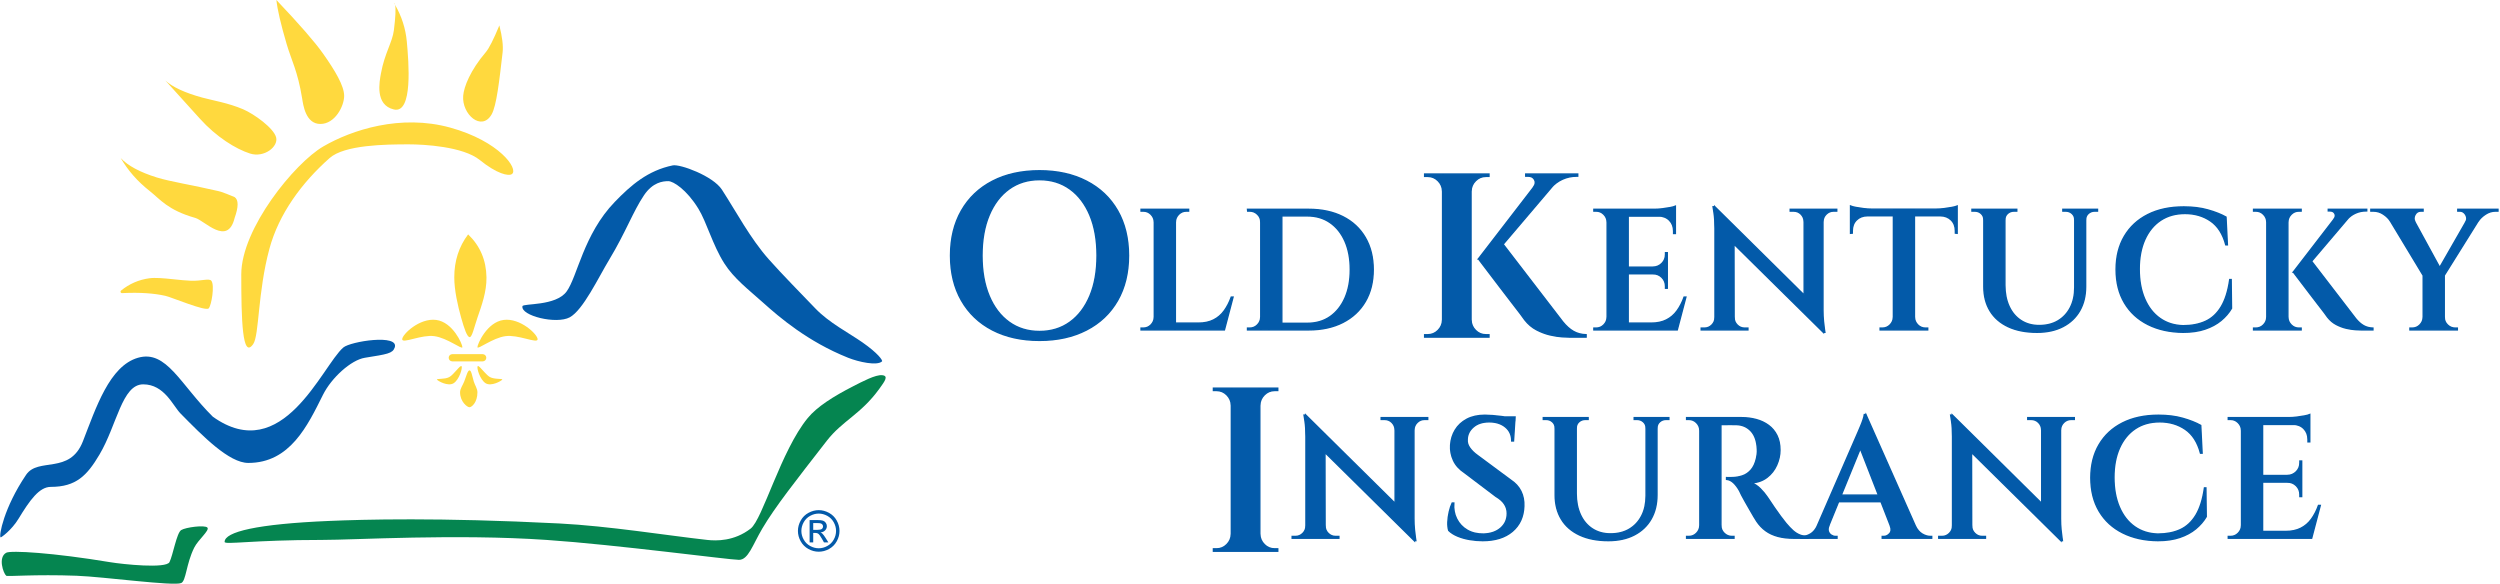 <?xml version="1.0" encoding="UTF-8"?>
<svg xmlns="http://www.w3.org/2000/svg" xmlns:xlink="http://www.w3.org/1999/xlink" width="1728px" height="404px" viewBox="0 0 1728 404" version="1.1">
    <title>old-kentucky-insurance-logo</title>
    <g id="old-kentucky-insurance-logo" stroke="none" stroke-width="1" fill="none" fill-rule="evenodd">
        <g id="LD" transform="translate(788.712, 144.7)" fill="#035AA9" fill-rule="nonzero" stroke="#035AA9">
            <path d="M23.681,0 L23.681,83.3 L9.163,83.3 L9.163,0 L23.681,0 Z M55.216,78.659 L57.239,83.3 L23.324,83.3 L23.324,78.659 L55.216,78.659 Z M63.546,60.69 L57.596,83.3 L35.343,83.3 L39.627,78.659 C43.673,78.659 47.164,77.925 50.099,76.457 C53.034,74.99 55.494,72.888 57.477,70.15 C59.46,67.413 61.087,64.26 62.356,60.69 L63.546,60.69 Z M9.52,74.613 L9.52,83.3 L0,83.3 L0,82.11 C0,82.11 0.258,82.11 0.773,82.11 C1.289,82.11 1.547,82.11 1.547,82.11 C3.61,82.11 5.375,81.376 6.843,79.909 C8.31,78.441 9.084,76.676 9.163,74.613 L9.52,74.613 Z M9.52,8.687 L9.163,8.687 C9.084,6.624 8.31,4.859 6.843,3.392 C5.375,1.924 3.61,1.19 1.547,1.19 C1.547,1.19 1.289,1.19 0.773,1.19 C0.258,1.19 0,1.19 0,1.19 L0,0 L9.52,0 L9.52,8.687 Z M23.324,8.687 L23.324,0 L32.844,0 L32.844,1.19 C32.765,1.19 32.487,1.19 32.011,1.19 C31.535,1.19 31.297,1.19 31.297,1.19 C29.234,1.19 27.469,1.924 26.002,3.392 C24.534,4.859 23.76,6.624 23.681,8.687 L23.324,8.687 Z" id="Shape"/>
            <path d="M115.826,0 C124.87,0 132.744,1.686 139.447,5.058 C146.151,8.429 151.328,13.249 154.977,19.516 C158.626,25.783 160.451,33.161 160.451,41.65 C160.451,50.139 158.626,57.497 154.977,63.724 C151.328,69.952 146.151,74.772 139.447,78.183 C132.744,81.594 124.87,83.3 115.826,83.3 L88.456,83.3 L88.337,78.778 C89.844,78.778 91.728,78.778 93.99,78.778 C96.251,78.778 98.591,78.778 101.01,78.778 C103.43,78.778 105.691,78.778 107.793,78.778 C109.896,78.778 111.602,78.778 112.91,78.778 C114.219,78.778 114.874,78.778 114.874,78.778 C120.983,78.778 126.239,77.251 130.642,74.197 C135.044,71.142 138.476,66.838 140.935,61.285 C143.394,55.732 144.624,49.187 144.624,41.65 C144.624,34.113 143.394,27.568 140.935,22.015 C138.476,16.462 135.025,12.158 130.582,9.104 C126.139,6.049 120.903,4.522 114.874,4.522 C114.874,4.522 114.18,4.522 112.791,4.522 C111.403,4.522 109.618,4.522 107.436,4.522 C105.255,4.522 102.895,4.522 100.356,4.522 C97.817,4.522 95.378,4.522 93.037,4.522 C90.697,4.522 88.734,4.522 87.147,4.522 L87.147,0 L115.826,0 Z M97.262,0 L97.262,83.3 L82.744,83.3 L82.744,0 L97.262,0 Z M83.101,74.613 L83.101,83.3 L73.581,83.3 L73.581,82.11 C73.581,82.11 73.839,82.11 74.355,82.11 C74.87,82.11 75.128,82.11 75.128,82.11 C77.191,82.11 78.956,81.376 80.424,79.909 C81.891,78.441 82.665,76.676 82.744,74.613 L83.101,74.613 Z M83.101,8.687 L82.744,8.687 C82.744,6.624 81.99,4.859 80.483,3.392 C78.976,1.924 77.191,1.19 75.128,1.19 C75.128,1.19 74.89,1.19 74.414,1.19 C73.938,1.19 73.7,1.19 73.7,1.19 L73.581,0 L83.101,0 L83.101,8.687 Z" id="Shape"/>
        </g>
        <path d="M301.492,221.136 C313.035,222.65 319.604,237.855 319.604,239.941 C319.604,242.027 309.244,233.536 300.165,232.345 C295.881,231.783 290.704,232.97 286.431,234.03 L285.827,234.18 C281.345,235.298 278,236.169 278,234.485 C278,231.155 289.949,219.622 301.492,221.136 Z M371.604,234.485 C371.604,236.169 368.259,235.298 363.778,234.18 L363.174,234.03 C358.901,232.97 353.724,231.783 349.439,232.345 C340.361,233.536 330,242.027 330,239.941 C330,237.855 336.569,222.65 348.112,221.136 C359.655,219.622 371.604,231.155 371.604,234.485 Z M311.111,88.175 C345.256,97.582 358.56,116.839 353.859,120.299 C351.546,122.002 343.311,120.065 331.704,110.653 C320.098,101.241 293.117,99.771 282.435,99.771 C266.35,99.771 238.121,100.134 227.828,109.247 C208.496,126.363 192.717,147.902 186.219,171.96 C178.073,202.117 179.2,231.835 175.017,237.829 C167.495,248.605 166.769,221.184 166.769,189.611 C166.769,158.039 203.605,112.77 223.419,101.241 C243.232,89.713 276.967,78.768 311.111,88.175 Z M323.575,162 C331.843,169.937 336.068,179.836 336.25,191.696 C336.404,201.743 332.879,211.208 329.988,219.648 C327.76,226.152 326.327,233.028 324.667,233.028 C322.862,233.028 320.884,227.174 318.768,219.648 C316.408,211.258 314,200.687 314,191.696 C314,180.324 317.192,170.425 323.575,162 Z M119.095,192.944 L120.485,193.088 C124.43,193.498 128.41,193.913 131.996,194.051 C139.155,194.327 144.54,192.204 146.068,194.051 C148.532,197.028 146.146,211.23 144.241,213.147 C143.134,214.262 136.966,212.415 130.433,210.133 L129.663,209.863 L128.505,209.452 C124.133,207.89 119.802,206.246 116.905,205.267 L116.368,205.088 C115.504,204.804 114.795,204.592 114.286,204.478 C106.375,202.696 96.725,202.058 85.336,202.562 L84.356,202.609 C83.804,202.635 83.335,202.209 83.309,201.657 C83.294,201.339 83.431,201.032 83.679,200.832 C89.417,196.165 95.925,193.336 103.203,192.344 C107.273,191.789 113.083,192.323 119.095,192.944 Z M83.434,109.247 C88.365,114.543 96.669,119.011 108.347,122.652 C117.598,125.537 133.401,127.993 150.517,131.992 C151.31,132.177 152.165,132.413 153.084,132.699 C154.782,133.227 157.813,134.407 162.176,136.239 C164.92,138.14 164.92,142.942 162.176,150.644 C157.335,170.477 141.382,152.437 135.034,150.644 C115.851,145.225 110.537,137.573 103.427,131.992 C95.154,125.498 88.489,117.916 83.434,109.247 Z M114.286,55.634 C119.293,60.214 127.787,64.149 139.768,67.438 C146.567,69.306 157.937,71.18 168.004,75.507 C175.674,78.803 189.09,88.447 190.84,94.887 C192.59,101.326 182.59,109.247 172.797,106.121 C163.004,102.995 149.494,94.646 138.126,81.988 C130.547,73.55 122.601,64.765 114.286,55.634 Z M191.041,0 C206.896,16.696 217.631,29.02 223.245,36.973 C231.666,48.901 237.881,59.323 237.881,66.292 C237.881,73.261 231.645,85.685 221.419,85.685 C211.193,85.685 209.537,72.344 208.834,67.996 C205.791,49.185 201.451,41.74 198.138,30.479 C194.104,16.769 191.738,6.609 191.041,0 Z M345.16,17.559 C347.168,25.558 347.92,31.743 347.415,36.112 C345.16,55.634 343.212,73.235 339.761,79.161 C332.815,91.09 319.126,78.962 320.152,66.201 C320.655,59.957 325.097,48.601 335.742,36.112 C338.027,33.432 341.166,27.248 345.16,17.559 Z M273.06,3.333 L273.087,3.38 C277.663,11.348 280.362,19.786 281.185,28.694 C282.49,42.842 285.531,78.769 272.26,75.665 C258.988,72.562 262.276,56.445 263.328,50.662 C265.865,36.721 271.201,29.301 272.26,20.855 C273.4,11.76 273.673,5.942 273.077,3.402 L273.06,3.333 Z M272.26,1.979 C272.595,2.121 272.856,2.547 273.041,3.256 L273.06,3.333 L272.678,2.678 C272.54,2.444 272.401,2.211 272.26,1.979 Z M312.631,244.789 L333.631,244.789 C335.012,244.789 336.131,245.908 336.131,247.289 C336.131,248.67 335.012,249.789 333.631,249.789 L312.631,249.789 C311.25,249.789 310.131,248.67 310.131,247.289 C310.131,245.908 311.25,244.789 312.631,244.789 Z M324.506,256 C325.77,256 326.284,259.556 327.48,263.69 C328.187,266.131 330,268.559 330,271.157 C330,278.157 326.049,281.489 324.506,281.489 C322.963,281.489 318,277.704 318,271.157 C318,268.568 319.891,266.265 320.865,263.69 C322.355,259.755 323.29,256 324.506,256 Z M319.031,253.137 C319.869,254.329 317.4,262.481 313.531,264.893 C309.661,267.306 302.682,263.323 302.047,262.419 C301.412,261.515 307.354,262.376 310.539,260.636 C313.724,258.895 318.194,251.945 319.031,253.137 Z M330.163,253.137 C330.657,252.434 332.411,254.559 334.421,256.78 L334.789,257.184 C336.086,258.598 337.461,259.983 338.655,260.636 C341.84,262.376 347.783,261.515 347.148,262.419 C346.512,263.323 339.533,267.306 335.664,264.893 C331.795,262.481 329.326,254.329 330.163,253.137 Z" id="Combined-Shape" fill="#FFD93E"/>
        <path d="M0.419,371.451 C-0.927,370.581 2.6,350.998 18.043,328.182 C26.399,315.835 48.245,328.242 57.308,305.023 C66.37,281.805 75.637,253 95.359,247.289 C115.082,241.578 124.508,265.658 147.121,288.041 C195.396,322.497 222.631,252.885 237.27,240.215 C242.221,235.93 276.281,230.635 272.809,240.269 C271.354,244.304 267.779,244.789 252.195,247.289 C242.667,248.818 229.156,261.031 223.221,272.932 C212.565,294.298 200.436,319.979 171.638,319.979 C158.358,319.979 140.295,301.576 124.78,285.811 C119.504,280.449 113.644,265.658 98.974,265.658 C84.304,265.658 80.903,293.675 68.776,314.169 C60.169,328.716 52.586,336.536 35.089,336.536 C27.1,336.536 20.548,345.826 12.802,358.562 C7.948,366.542 0.721,371.646 0.419,371.451 Z M361.117,211.649 C361.538,209.554 384.109,211.747 391.621,201.5 C399.133,191.253 403.263,162 424.913,139.581 C436.213,127.88 447.832,117.85 465.014,114.313 C470.054,113.276 492.86,121.615 498.995,131.098 C509.159,146.808 518.613,164.827 531.354,179.201 C540.616,189.649 554.472,203.699 563.571,213.196 C573.042,223.082 586.59,230.023 596.007,236.575 C607.016,244.235 610.293,249.193 609.663,249.789 C606.271,253 593.512,250.204 586.227,247.289 C558.244,236.096 538.633,219.214 527.702,209.414 C517.32,200.105 507.252,192.491 500.607,182.007 C492.498,169.213 488.487,153.642 482.703,144.229 C474.583,131.013 465.361,125.215 461.931,125.215 C458.105,125.215 451.199,125.972 445.132,134.956 C437.612,146.092 432.4,160.751 421.252,179.201 C413.516,192.004 403.038,214.343 393.785,219.336 C384.532,224.329 359.792,218.245 361.117,211.649 Z" id="Combined-Shape" fill="#035AA9"/>
        <path d="M4.302,397.959 C2.297,396.265 -1.526,385.251 4.302,382.056 C7.491,380.307 36.884,382.056 75.88,388.547 C85.154,390.091 114.794,393.143 117.144,388.547 C119.493,383.951 122.098,368.343 125.23,366.39 C128.363,364.437 141.671,362.721 143.356,364.674 C145.042,366.627 136.975,373.031 134.223,378.567 C128.637,389.801 128.654,401.564 125.23,403 C119.877,405.245 71.892,398.668 52.944,397.959 C23.92,396.872 5.11,398.642 4.302,397.959 Z M155.252,374.561 C155.252,367.603 177.608,362.178 227.378,360.078 C251.002,359.082 302.674,357.548 386.582,361.816 C420.524,363.543 461.447,370.158 488.818,373.198 C495.063,373.892 507.419,374.206 518.83,365.376 C527.167,358.925 539.803,311.43 558.332,288.916 C564.722,281.151 576.012,273.988 589.765,266.957 C596.057,263.74 605.181,258.877 609.737,259.329 C614.293,259.781 611.753,263.274 607.79,268.745 C594.899,286.539 582.372,290.643 571.459,304.698 C549.784,332.614 535.709,350.402 526.881,365.376 C520.065,376.936 517.216,386.969 510.748,386.969 C504.28,386.969 425.966,376.487 377.78,373.198 C314.956,368.91 245.963,373.198 222.393,373.198 C174.658,373.198 155.252,376.7 155.252,374.561 Z" id="Combined-Shape" fill="#058550"/>
        <g id="O" transform="translate(657.016, 118.046)" fill="#035AA9" fill-rule="nonzero" stroke="#035AA9">
            <path d="M61.502,1.13686838e-13 C73.845,1.13686838e-13 84.659,2.388 93.944,7.165 C103.228,11.941 110.392,18.73 115.437,27.531 C120.482,36.332 123.004,46.69 123.004,58.604 C123.004,70.518 120.482,80.876 115.437,89.677 C110.392,98.478 103.228,105.267 93.944,110.043 C84.659,114.82 73.845,117.208 61.502,117.208 C49.051,117.208 38.211,114.82 28.98,110.043 C19.749,105.267 12.612,98.478 7.567,89.677 C2.522,80.876 0,70.518 0,58.604 C0,46.69 2.522,36.332 7.567,27.531 C12.612,18.73 19.749,11.941 28.98,7.165 C38.211,2.388 49.051,1.13686838e-13 61.502,1.13686838e-13 Z M61.502,111.09 C69.552,111.09 76.555,108.943 82.513,104.65 C88.469,100.357 93.085,94.292 96.359,86.457 C99.632,78.622 101.269,69.337 101.269,58.604 C101.269,47.871 99.632,38.586 96.359,30.751 C93.085,22.916 88.469,16.851 82.513,12.558 C76.555,8.265 69.552,6.118 61.502,6.118 C53.452,6.118 46.449,8.265 40.492,12.558 C34.535,16.851 29.919,22.916 26.645,30.751 C23.372,38.586 21.735,47.871 21.735,58.604 C21.735,69.337 23.372,78.622 26.645,86.457 C29.919,94.292 34.535,100.357 40.492,104.65 C46.449,108.943 53.452,111.09 61.502,111.09 Z" id="Shape"/>
        </g>
        <g id="ENTUCKY" transform="translate(1101.712, 142.439)" fill="#035AA9" fill-rule="nonzero" stroke="#035AA9">
            <path d="M23.681,2.261 L23.681,85.561 L9.163,85.561 L9.163,2.261 L23.681,2.261 Z M55.216,80.92 L57.239,85.561 L23.324,85.561 L23.324,80.92 L55.216,80.92 Z M50.694,42.245 L50.694,46.767 L23.324,46.767 L23.324,42.245 L50.694,42.245 Z M56.287,2.261 L56.287,6.902 L23.324,6.902 L23.324,2.261 L56.287,2.261 Z M63.546,62.951 L57.596,85.561 L35.343,85.561 L39.627,80.92 C43.673,80.92 47.164,80.186 50.099,78.719 C53.034,77.251 55.494,75.148 57.477,72.412 C59.46,69.674 61.087,66.521 62.356,62.951 L63.546,62.951 Z M50.694,46.529 L50.694,56.763 L49.504,56.763 L49.504,55.454 C49.504,52.995 48.671,50.932 47.005,49.266 C45.339,47.6 43.276,46.767 40.817,46.767 L40.817,46.529 L50.694,46.529 Z M50.694,32.249 L50.694,42.483 L40.817,42.483 L40.817,42.245 C43.276,42.166 45.339,41.293 47.005,39.627 C48.671,37.961 49.504,35.898 49.504,33.439 L49.504,32.249 L50.694,32.249 Z M56.287,6.545 L56.287,18.921 L55.097,18.921 L55.097,17.255 C55.097,14.24 54.145,11.761 52.241,9.818 C50.337,7.874 47.798,6.862 44.625,6.783 L44.625,6.545 L56.287,6.545 Z M56.287,0.119 L56.287,3.57 L41.769,2.261 C43.514,2.261 45.359,2.142 47.303,1.904 C49.246,1.666 51.051,1.388 52.717,1.071 C54.383,0.754 55.573,0.436 56.287,0.119 Z M9.52,76.874 L9.52,85.561 L0,85.561 L0,84.371 C0,84.371 0.258,84.371 0.773,84.371 C1.289,84.371 1.547,84.371 1.547,84.371 C3.61,84.371 5.375,83.637 6.843,82.169 C8.31,80.702 9.084,78.937 9.163,76.874 L9.52,76.874 Z M9.52,10.948 L9.163,10.948 C9.084,8.885 8.31,7.12 6.843,5.652 C5.375,4.185 3.61,3.451 1.547,3.451 C1.547,3.451 1.289,3.451 0.773,3.451 C0.258,3.451 0,3.451 0,3.451 L0,2.261 L9.52,2.261 L9.52,10.948 Z" id="Shape"/>
            <path d="M83.577,0.476 L157.238,73.304 L158.547,87.227 L84.886,14.518 L83.577,0.476 Z M84.053,77.112 L84.053,85.561 L74.176,85.561 L74.176,84.371 C74.176,84.371 74.533,84.371 75.247,84.371 C75.961,84.371 76.358,84.371 76.437,84.371 C78.42,84.371 80.126,83.657 81.554,82.229 C82.982,80.801 83.696,79.095 83.696,77.112 L84.053,77.112 Z M96.905,77.112 C96.905,79.095 97.619,80.801 99.047,82.229 C100.475,83.657 102.181,84.371 104.164,84.371 C104.243,84.371 104.64,84.371 105.354,84.371 C106.068,84.371 106.425,84.371 106.425,84.371 L106.425,85.561 L96.548,85.561 L96.548,77.112 L96.905,77.112 Z M83.577,0.476 L96.786,14.875 L96.905,85.561 L83.696,85.561 L83.696,15.351 C83.696,11.067 83.478,7.517 83.041,4.7 C82.605,1.884 82.387,0.476 82.387,0.476 L83.577,0.476 Z M158.309,2.261 L158.309,71.995 C158.309,74.851 158.428,77.429 158.666,79.73 C158.904,82.031 159.122,83.855 159.321,85.204 C159.519,86.553 159.618,87.227 159.618,87.227 L158.547,87.227 L145.338,72.352 L145.338,2.261 L158.309,2.261 Z M167.829,2.261 L167.829,3.451 C167.829,3.451 167.472,3.451 166.758,3.451 C166.044,3.451 165.687,3.451 165.687,3.451 C163.704,3.451 161.998,4.145 160.57,5.534 C159.142,6.922 158.388,8.647 158.309,10.71 L157.952,10.71 L157.952,2.261 L167.829,2.261 Z M135.699,2.261 L145.576,2.261 L145.576,10.71 L145.338,10.71 C145.259,8.647 144.525,6.922 143.137,5.534 C141.748,4.145 140.023,3.451 137.96,3.451 C137.96,3.451 137.603,3.451 136.889,3.451 C136.175,3.451 135.778,3.451 135.699,3.451 L135.699,2.261 Z" id="Shape"/>
            <path d="M221.537,2.618 L221.537,85.561 L207.019,85.561 L207.019,2.618 L221.537,2.618 Z M251.049,2.142 L251.049,6.664 L177.388,6.664 L177.388,2.142 L251.049,2.142 Z M251.049,6.307 L251.049,18.802 L249.859,18.683 L249.859,17.136 C249.859,14.042 248.907,11.543 247.003,9.639 C245.099,7.735 242.6,6.743 239.506,6.664 L239.506,6.307 L251.049,6.307 Z M251.049,0 L251.049,3.451 L236.531,2.142 C238.276,2.142 240.121,2.023 242.065,1.785 C244.008,1.547 245.813,1.269 247.479,0.952 C249.145,0.635 250.335,0.317 251.049,0 Z M207.376,76.874 L207.376,85.561 L197.856,85.561 L197.856,84.371 C197.856,84.371 198.114,84.371 198.63,84.371 C199.145,84.371 199.403,84.371 199.403,84.371 C201.466,84.371 203.231,83.637 204.698,82.169 C206.166,80.702 206.94,78.937 207.019,76.874 L207.376,76.874 Z M221.18,76.874 L221.537,76.874 C221.616,78.937 222.39,80.702 223.857,82.169 C225.325,83.637 227.09,84.371 229.153,84.371 C229.153,84.371 229.411,84.371 229.927,84.371 C230.442,84.371 230.7,84.371 230.7,84.371 L230.7,85.561 L221.18,85.561 L221.18,76.874 Z M188.931,6.307 L188.931,6.664 C185.837,6.743 183.338,7.735 181.434,9.639 C179.53,11.543 178.578,14.042 178.578,17.136 L178.578,18.683 L177.388,18.802 L177.388,6.307 L188.931,6.307 Z M177.388,0 C178.181,0.317 179.391,0.635 181.018,0.952 C182.644,1.269 184.449,1.547 186.432,1.785 C188.415,2.023 190.24,2.142 191.906,2.142 L177.388,3.451 L177.388,0 Z" id="Shape"/>
            <path d="M284.051,2.261 L284.051,54.621 C284.051,60.254 285.023,65.172 286.966,69.377 C288.91,73.582 291.667,76.834 295.237,79.135 C298.807,81.436 302.972,82.586 307.732,82.586 C312.809,82.586 317.173,81.495 320.822,79.314 C324.471,77.132 327.308,74.078 329.33,70.15 C331.353,66.224 332.365,61.563 332.365,56.168 L332.365,2.261 L339.862,2.261 L339.862,55.692 C339.862,62.039 338.513,67.572 335.816,72.293 C333.119,77.013 329.251,80.682 324.214,83.3 C319.176,85.918 313.206,87.227 306.304,87.227 C298.529,87.227 291.885,85.938 286.372,83.359 C280.858,80.781 276.673,77.132 273.817,72.412 C270.961,67.691 269.533,62.158 269.533,55.811 L269.533,2.261 L284.051,2.261 Z M269.89,2.261 L269.89,9.401 L269.533,9.401 C269.533,7.656 268.918,6.228 267.688,5.117 C266.459,4.006 264.971,3.451 263.226,3.451 C263.226,3.451 262.909,3.451 262.274,3.451 C261.639,3.451 261.322,3.451 261.322,3.451 L261.322,2.261 L269.89,2.261 Z M292.262,2.261 L292.262,3.451 C292.262,3.451 291.945,3.451 291.31,3.451 C290.675,3.451 290.358,3.451 290.358,3.451 C288.613,3.451 287.125,4.006 285.896,5.117 C284.666,6.228 284.051,7.656 284.051,9.401 L283.813,9.401 L283.813,2.261 L292.262,2.261 Z M332.722,2.261 L332.722,9.401 L332.365,9.401 C332.365,7.656 331.75,6.228 330.521,5.117 C329.291,4.006 327.803,3.451 326.058,3.451 C326.058,3.451 325.741,3.451 325.106,3.451 C324.471,3.451 324.154,3.451 324.154,3.451 L324.154,2.261 L332.722,2.261 Z M348.073,2.261 L348.073,3.451 C348.073,3.451 347.756,3.451 347.121,3.451 C346.486,3.451 346.169,3.451 346.169,3.451 C344.424,3.451 342.936,4.006 341.707,5.117 C340.477,6.228 339.862,7.656 339.862,9.401 L339.624,9.401 L339.624,2.261 L348.073,2.261 Z" id="Shape"/>
            <path d="M440.456,50.813 L440.694,70.686 C438.869,73.78 436.45,76.576 433.435,79.076 C430.42,81.575 426.751,83.558 422.428,85.025 C418.104,86.493 413.046,87.227 407.255,87.227 C398.052,87.148 389.96,85.363 382.979,81.872 C375.998,78.381 370.583,73.403 366.736,66.938 C362.888,60.472 360.964,52.757 360.964,43.792 C360.964,34.986 362.868,27.35 366.676,20.884 C370.484,14.419 375.879,9.421 382.86,5.891 C389.841,2.36 398.132,0.595 407.731,0.595 C413.919,0.595 419.472,1.289 424.391,2.678 C429.31,4.066 433.475,5.712 436.886,7.616 L437.838,26.775 L436.767,26.775 C434.784,19.238 431.273,13.745 426.236,10.293 C421.198,6.843 415.307,5.117 408.564,5.117 C402.059,5.117 396.446,6.684 391.726,9.818 C387.005,12.951 383.356,17.394 380.777,23.145 C378.199,28.897 376.91,35.7 376.91,43.554 C376.91,51.408 378.159,58.251 380.659,64.082 C383.158,69.912 386.688,74.434 391.25,77.647 C395.811,80.861 401.146,82.546 407.255,82.705 C413.205,82.705 418.382,81.694 422.784,79.671 C427.188,77.647 430.797,74.296 433.613,69.615 C436.43,64.934 438.393,58.667 439.504,50.813 L440.456,50.813 Z" id="Path"/>
            <path d="M494.521,36.176 L526.532,77.826 C528.277,79.968 530.082,81.575 531.947,82.645 C533.811,83.716 535.973,84.292 538.432,84.371 L538.432,85.561 L530.221,85.561 C529.348,85.561 528,85.501 526.175,85.382 C524.35,85.263 522.308,84.946 520.047,84.43 C517.785,83.915 515.505,83.062 513.204,81.872 C510.903,80.682 508.88,78.976 507.135,76.755 C506.897,76.358 506.163,75.347 504.933,73.721 C503.704,72.094 502.177,70.111 500.352,67.77 C498.527,65.43 496.643,62.971 494.7,60.392 C492.756,57.814 490.931,55.414 489.226,53.193 C487.52,50.972 486.132,49.147 485.06,47.719 C483.99,46.291 483.454,45.577 483.454,45.577 L494.521,36.176 Z M525.818,3.094 L490.118,45.101 L483.454,45.577 L516.179,3.094 L525.818,3.094 Z M534.148,2.261 L534.148,3.332 L533.672,3.332 C531.054,3.332 528.615,3.848 526.354,4.879 C524.092,5.91 522.169,7.338 520.582,9.163 L511.657,8.925 C512.609,7.576 512.768,6.307 512.133,5.117 C511.498,3.927 510.388,3.332 508.801,3.332 L507.611,3.332 L507.611,2.261 L533.672,2.261 L534.148,2.261 Z M479.646,2.261 L479.646,85.561 L465.128,85.561 L465.128,2.261 L479.646,2.261 Z M465.485,76.874 L465.485,85.561 L455.965,85.561 L455.965,84.371 C456.044,84.371 456.302,84.371 456.738,84.371 C457.175,84.371 457.433,84.371 457.512,84.371 C459.575,84.371 461.34,83.637 462.808,82.169 C464.275,80.702 465.049,78.937 465.128,76.874 L465.485,76.874 Z M465.485,10.948 L465.128,10.948 C465.049,8.885 464.275,7.12 462.808,5.652 C461.34,4.185 459.575,3.451 457.512,3.451 C457.433,3.451 457.175,3.451 456.738,3.451 C456.302,3.451 456.044,3.451 455.965,3.451 L455.965,2.261 L465.485,2.261 L465.485,10.948 Z M479.289,76.874 L479.646,76.874 C479.725,78.937 480.499,80.702 481.966,82.169 C483.434,83.637 485.199,84.371 487.262,84.371 C487.262,84.371 487.5,84.371 487.976,84.371 C488.452,84.371 488.73,84.371 488.809,84.371 L488.809,85.561 L479.289,85.561 L479.289,76.874 Z M479.289,10.948 L479.289,2.261 L488.809,2.261 L488.809,3.451 C488.73,3.451 488.452,3.451 487.976,3.451 C487.5,3.451 487.262,3.451 487.262,3.451 C485.199,3.451 483.434,4.185 481.966,5.652 C480.499,7.12 479.725,8.885 479.646,10.948 L479.289,10.948 Z" id="Shape"/>
            <path d="M562.747,2.38 L586.785,46.41 L573.814,48.909 L545.73,2.38 L562.747,2.38 Z M587.737,47.243 L587.737,85.561 L573.219,85.561 L573.219,47.243 L587.737,47.243 Z M607.61,2.38 L616.178,2.38 L586.666,49.623 L581.192,48.433 L607.61,2.38 Z M602.731,10.829 C603.366,9.718 603.524,8.588 603.207,7.438 C602.89,6.287 602.314,5.335 601.481,4.582 C600.649,3.828 599.677,3.451 598.566,3.451 C598.566,3.451 598.328,3.451 597.852,3.451 C597.376,3.451 597.138,3.451 597.138,3.451 L597.138,2.261 L624.865,2.261 L624.865,3.451 L623.199,3.451 C620.74,3.451 618.419,4.165 616.237,5.593 C614.056,7.021 612.37,8.647 611.18,10.472 L602.731,10.829 Z M567.388,10.829 L550.609,10.472 C549.498,8.647 547.872,7.021 545.73,5.593 C543.588,4.165 541.248,3.451 538.709,3.451 L537.043,3.451 L537.043,2.261 L573.1,2.261 L573.1,3.451 C573.1,3.451 572.842,3.451 572.327,3.451 C571.811,3.451 571.553,3.451 571.553,3.451 C569.808,3.451 568.479,4.264 567.567,5.891 C566.654,7.517 566.595,9.163 567.388,10.829 Z M573.576,76.874 L573.576,85.561 L564.056,85.561 L564.056,84.371 C564.056,84.371 564.294,84.371 564.77,84.371 C565.246,84.371 565.524,84.371 565.603,84.371 C567.666,84.371 569.431,83.637 570.899,82.169 C572.366,80.702 573.14,78.937 573.219,76.874 L573.576,76.874 Z M587.38,76.874 L587.737,76.874 C587.737,78.937 588.491,80.702 589.998,82.169 C591.505,83.637 593.29,84.371 595.353,84.371 C595.353,84.371 595.591,84.371 596.067,84.371 C596.543,84.371 596.781,84.371 596.781,84.371 L596.781,85.561 L587.38,85.561 L587.38,76.874 Z" id="Shape"/>
        </g>
        <g id="K" transform="translate(984.728, 120.3)" fill="#035AA9" fill-rule="nonzero" stroke="#035AA9">
            <path d="M52.164,45.885 L95.473,102.235 C97.834,105.133 100.276,107.306 102.799,108.755 C105.321,110.204 108.246,110.983 111.573,111.09 L111.573,112.7 L100.464,112.7 C99.283,112.7 97.459,112.62 94.99,112.459 C92.521,112.297 89.757,111.868 86.698,111.171 C83.639,110.473 80.554,109.319 77.441,107.709 C74.328,106.099 71.591,103.791 69.23,100.786 C68.908,100.249 67.915,98.881 66.251,96.68 C64.588,94.48 62.522,91.797 60.053,88.63 C57.584,85.464 55.035,82.137 52.406,78.648 C49.776,75.16 47.307,71.913 44.999,68.908 C42.692,65.903 40.813,63.434 39.364,61.502 C37.916,59.57 37.191,58.604 37.191,58.604 L52.164,45.885 Z M94.507,1.127 L46.207,57.96 L37.191,58.604 L81.466,1.127 L94.507,1.127 Z M105.777,0 L105.777,1.449 L105.133,1.449 C101.591,1.449 98.29,2.147 95.231,3.542 C92.172,4.937 89.57,6.869 87.423,9.338 L75.348,9.016 C76.636,7.191 76.851,5.474 75.992,3.864 C75.133,2.254 73.631,1.449 71.484,1.449 L69.874,1.449 L69.874,0 L105.133,0 L105.777,0 Z M32.039,0 L32.039,112.7 L12.397,112.7 L12.397,0 L32.039,0 Z M12.88,100.947 L12.88,112.7 L0,112.7 L0,111.09 C0.107,111.09 0.456,111.09 1.046,111.09 C1.637,111.09 1.986,111.09 2.093,111.09 C4.884,111.09 7.272,110.097 9.258,108.112 C11.243,106.126 12.29,103.738 12.397,100.947 L12.88,100.947 Z M12.88,11.753 L12.397,11.753 C12.29,8.962 11.243,6.574 9.258,4.588 C7.272,2.603 4.884,1.61 2.093,1.61 C1.986,1.61 1.637,1.61 1.046,1.61 C0.456,1.61 0.107,1.61 0,1.61 L0,0 L12.88,0 L12.88,11.753 Z M31.556,100.947 L32.039,100.947 C32.146,103.738 33.193,106.126 35.178,108.112 C37.164,110.097 39.552,111.09 42.343,111.09 C42.343,111.09 42.665,111.09 43.309,111.09 C43.953,111.09 44.329,111.09 44.436,111.09 L44.436,112.7 L31.556,112.7 L31.556,100.947 Z M31.556,11.753 L31.556,0 L44.436,0 L44.436,1.61 C44.329,1.61 43.953,1.61 43.309,1.61 C42.665,1.61 42.343,1.61 42.343,1.61 C39.552,1.61 37.164,2.603 35.178,4.588 C33.193,6.574 32.146,8.962 32.039,11.753 L31.556,11.753 Z" id="Shape"/>
        </g>
        <g id="NSURANCE" transform="translate(893.165, 286.558)" fill="#035AA9" fill-rule="nonzero" stroke="#035AA9">
            <path d="M9.401,0.357 L83.062,73.185 L84.371,87.108 L10.71,14.399 L9.401,0.357 Z M9.877,76.993 L9.877,85.442 L0,85.442 L0,84.252 C0,84.252 0.357,84.252 1.071,84.252 C1.785,84.252 2.182,84.252 2.261,84.252 C4.244,84.252 5.95,83.538 7.378,82.11 C8.806,80.682 9.52,78.976 9.52,76.993 L9.877,76.993 Z M22.729,76.993 C22.729,78.976 23.443,80.682 24.871,82.11 C26.299,83.538 28.005,84.252 29.988,84.252 C30.067,84.252 30.464,84.252 31.178,84.252 C31.892,84.252 32.249,84.252 32.249,84.252 L32.249,85.442 L22.372,85.442 L22.372,76.993 L22.729,76.993 Z M9.401,0.357 L22.61,14.756 L22.729,85.442 L9.52,85.442 L9.52,15.232 C9.52,10.948 9.302,7.398 8.866,4.582 C8.429,1.765 8.211,0.357 8.211,0.357 L9.401,0.357 Z M84.133,2.142 L84.133,71.876 C84.133,74.732 84.252,77.31 84.49,79.611 C84.728,81.912 84.946,83.736 85.144,85.085 C85.343,86.434 85.442,87.108 85.442,87.108 L84.371,87.108 L71.162,72.233 L71.162,2.142 L84.133,2.142 Z M93.653,2.142 L93.653,3.332 C93.653,3.332 93.296,3.332 92.582,3.332 C91.868,3.332 91.511,3.332 91.511,3.332 C89.528,3.332 87.822,4.026 86.394,5.415 C84.966,6.803 84.212,8.528 84.133,10.591 L83.776,10.591 L83.776,2.142 L93.653,2.142 Z M61.523,2.142 L71.4,2.142 L71.4,10.591 L71.162,10.591 C71.083,8.528 70.349,6.803 68.96,5.415 C67.572,4.026 65.847,3.332 63.784,3.332 C63.784,3.332 63.427,3.332 62.713,3.332 C61.999,3.332 61.602,3.332 61.523,3.332 L61.523,2.142 Z" id="Shape"/>
            <path d="M133.2,0.476 C134.707,0.476 136.492,0.555 138.555,0.714 C140.618,0.873 142.7,1.091 144.803,1.369 C146.905,1.646 148.789,1.924 150.455,2.201 C152.121,2.479 153.271,2.777 153.906,3.094 L152.954,18.207 L151.764,18.207 C151.764,14.161 150.316,10.948 147.421,8.568 C144.525,6.188 140.776,4.998 136.175,4.998 C131.574,4.998 127.904,6.188 125.168,8.568 C122.43,10.948 121.022,13.844 120.943,17.255 C120.784,19.238 121.359,21.162 122.668,23.026 C123.978,24.891 125.743,26.616 127.964,28.203 L150.931,45.22 C154.184,47.362 156.564,49.96 158.071,53.014 C159.578,56.069 160.253,59.5 160.094,63.308 C159.856,70.607 157.218,76.398 152.18,80.682 C147.143,84.966 140.3,87.108 131.653,87.108 C128.718,87.108 125.723,86.85 122.668,86.335 C119.614,85.819 116.818,85.025 114.279,83.954 C111.74,82.883 109.717,81.594 108.21,80.087 C107.734,78.5 107.536,76.576 107.615,74.316 C107.694,72.055 108.012,69.714 108.567,67.294 C109.122,64.875 109.797,62.832 110.59,61.166 L111.661,61.166 C111.344,65.212 112.018,68.881 113.684,72.174 C115.35,75.466 117.79,78.044 121.002,79.909 C124.216,81.773 128.004,82.665 132.367,82.586 C137.286,82.427 141.232,81.039 144.208,78.421 C147.183,75.803 148.67,72.431 148.67,68.306 C148.67,65.926 148.035,63.764 146.766,61.821 C145.497,59.877 143.513,58.112 140.816,56.525 L119.277,40.222 C115.628,37.842 113.029,34.966 111.483,31.595 C109.936,28.223 109.281,24.712 109.519,21.063 C109.757,17.255 110.828,13.784 112.732,10.65 C114.636,7.517 117.314,5.038 120.764,3.213 C124.216,1.388 128.361,0.476 133.2,0.476 Z M154.025,1.666 L153.906,4.165 L141.53,4.165 L141.53,1.666 L154.025,1.666 Z" id="Shape"/>
            <path d="M196.309,2.142 L196.309,54.502 C196.309,60.135 197.281,65.053 199.225,69.258 C201.168,73.463 203.925,76.715 207.495,79.016 C211.065,81.317 215.23,82.467 219.99,82.467 C225.067,82.467 229.431,81.376 233.08,79.195 C236.729,77.013 239.565,73.959 241.589,70.031 C243.612,66.105 244.623,61.444 244.623,56.049 L244.623,2.142 L252.12,2.142 L252.12,55.573 C252.12,61.92 250.771,67.453 248.074,72.174 C245.377,76.894 241.509,80.563 236.471,83.181 C231.434,85.799 225.464,87.108 218.562,87.108 C210.787,87.108 204.143,85.819 198.63,83.24 C193.116,80.662 188.931,77.013 186.075,72.293 C183.219,67.572 181.791,62.039 181.791,55.692 L181.791,2.142 L196.309,2.142 Z M182.148,2.142 L182.148,9.282 L181.791,9.282 C181.791,7.537 181.176,6.109 179.946,4.998 C178.717,3.887 177.229,3.332 175.484,3.332 C175.484,3.332 175.167,3.332 174.532,3.332 C173.897,3.332 173.58,3.332 173.58,3.332 L173.58,2.142 L182.148,2.142 Z M204.52,2.142 L204.52,3.332 C204.52,3.332 204.203,3.332 203.568,3.332 C202.933,3.332 202.616,3.332 202.616,3.332 C200.871,3.332 199.383,3.887 198.154,4.998 C196.924,6.109 196.309,7.537 196.309,9.282 L196.071,9.282 L196.071,2.142 L204.52,2.142 Z M244.98,2.142 L244.98,9.282 L244.623,9.282 C244.623,7.537 244.008,6.109 242.779,4.998 C241.549,3.887 240.061,3.332 238.316,3.332 C238.316,3.332 237.999,3.332 237.364,3.332 C236.729,3.332 236.412,3.332 236.412,3.332 L236.412,2.142 L244.98,2.142 Z M260.331,2.142 L260.331,3.332 C260.331,3.332 260.014,3.332 259.379,3.332 C258.744,3.332 258.427,3.332 258.427,3.332 C256.682,3.332 255.194,3.887 253.964,4.998 C252.735,6.109 252.12,7.537 252.12,9.282 L251.882,9.282 L251.882,2.142 L260.331,2.142 Z" id="Shape"/>
            <path d="M294.761,2.142 L310.588,2.142 C314.158,2.142 317.55,2.578 320.762,3.451 C323.976,4.324 326.812,5.672 329.271,7.497 C331.73,9.322 333.654,11.642 335.043,14.459 C336.431,17.275 337.125,20.627 337.125,24.514 C337.125,28.005 336.371,31.456 334.864,34.867 C333.357,38.278 331.135,41.114 328.2,43.376 C325.265,45.636 321.655,46.926 317.371,47.243 C319.513,47.957 321.556,49.286 323.5,51.23 C325.443,53.173 327.05,55.097 328.319,57.001 C328.398,57.08 328.894,57.814 329.807,59.203 C330.719,60.591 331.849,62.277 333.198,64.26 C334.547,66.243 335.955,68.227 337.423,70.21 C338.89,72.193 340.179,73.859 341.29,75.208 C343.035,77.271 344.642,78.957 346.11,80.266 C347.577,81.575 349.144,82.566 350.81,83.24 C352.476,83.915 354.38,84.252 356.522,84.252 L356.522,85.442 L346.645,85.442 C342.52,85.442 338.851,85.006 335.637,84.133 C332.425,83.26 329.628,81.951 327.248,80.206 C324.868,78.461 322.805,76.279 321.06,73.661 C320.584,72.947 319.91,71.856 319.037,70.388 C318.164,68.921 317.212,67.275 316.181,65.45 C315.15,63.625 314.138,61.86 313.147,60.154 C312.155,58.449 311.322,56.922 310.647,55.573 C309.973,54.224 309.517,53.272 309.279,52.717 C308.01,50.416 306.621,48.552 305.114,47.124 C303.607,45.696 301.98,44.903 300.235,44.744 L300.235,43.554 C300.394,43.554 300.909,43.574 301.782,43.614 C302.655,43.653 303.646,43.633 304.757,43.554 C306.899,43.475 309.061,43.078 311.243,42.364 C313.424,41.65 315.388,40.321 317.133,38.377 C318.878,36.434 320.148,33.717 320.941,30.226 C321.1,29.512 321.258,28.6 321.417,27.489 C321.576,26.378 321.615,25.228 321.536,24.038 C321.298,18.485 319.87,14.28 317.252,11.424 C314.634,8.568 311.302,7.061 307.256,6.902 C305.749,6.823 304.162,6.803 302.496,6.843 C300.83,6.882 299.382,6.902 298.152,6.902 C296.923,6.902 296.189,6.902 295.951,6.902 C295.951,6.823 295.852,6.386 295.654,5.593 C295.455,4.8 295.257,4.026 295.058,3.272 C294.86,2.519 294.761,2.142 294.761,2.142 Z M296.308,2.142 L296.308,85.442 L281.79,85.442 L281.79,2.142 L296.308,2.142 Z M282.147,76.755 L282.147,85.442 L272.627,85.442 L272.627,84.252 C272.706,84.252 272.964,84.252 273.401,84.252 C273.837,84.252 274.095,84.252 274.174,84.252 C276.237,84.252 278.002,83.518 279.469,82.05 C280.937,80.583 281.711,78.818 281.79,76.755 L282.147,76.755 Z M282.147,10.829 L281.79,10.829 C281.711,8.766 280.937,7.001 279.469,5.534 C278.002,4.066 276.237,3.332 274.174,3.332 C274.095,3.332 273.837,3.332 273.401,3.332 C272.964,3.332 272.706,3.332 272.627,3.332 L272.627,2.142 L282.147,2.142 L282.147,10.829 Z M295.951,76.755 L296.308,76.755 C296.308,78.818 297.062,80.583 298.569,82.05 C300.076,83.518 301.861,84.252 303.924,84.252 C304.003,84.252 304.261,84.252 304.697,84.252 C305.134,84.252 305.352,84.252 305.352,84.252 L305.352,85.442 L295.951,85.442 L295.951,76.755 Z" id="Shape"/>
            <path d="M396.545,0 L434.149,84.728 L416.537,84.728 L390.952,19.04 L396.545,0 Z M370.96,76.755 C370.325,78.342 370.206,79.69 370.603,80.801 C371,81.912 371.674,82.764 372.626,83.359 C373.578,83.954 374.53,84.252 375.482,84.252 L376.553,84.252 L376.553,85.442 L351.563,85.442 L351.563,84.252 C351.563,84.252 351.741,84.252 352.099,84.252 C352.455,84.252 352.634,84.252 352.634,84.252 C354.459,84.252 356.343,83.677 358.286,82.526 C360.23,81.376 361.837,79.452 363.106,76.755 L370.96,76.755 Z M396.545,0 L397.14,12.495 L367.509,85.085 L359.417,85.085 L390.119,14.518 C390.278,14.201 390.615,13.427 391.13,12.197 C391.646,10.968 392.241,9.56 392.916,7.973 C393.59,6.386 394.165,4.859 394.641,3.392 C395.117,1.924 395.395,0.793 395.474,0 L396.545,0 Z M410.468,55.692 L410.468,60.214 L374.649,60.214 L374.649,55.692 L410.468,55.692 Z M413.443,76.755 L430.579,76.755 C431.848,79.452 433.455,81.376 435.399,82.526 C437.342,83.677 439.226,84.252 441.051,84.252 C441.051,84.252 441.21,84.252 441.527,84.252 C441.844,84.252 442.003,84.252 442.003,84.252 L442.003,85.442 L407.85,85.442 L407.85,84.252 L408.921,84.252 C410.428,84.252 411.777,83.597 412.967,82.288 C414.157,80.98 414.316,79.135 413.443,76.755 Z" id="Shape"/>
            <path d="M456.322,0.357 L529.983,73.185 L531.292,87.108 L457.631,14.399 L456.322,0.357 Z M456.798,76.993 L456.798,85.442 L446.921,85.442 L446.921,84.252 C446.921,84.252 447.278,84.252 447.992,84.252 C448.706,84.252 449.103,84.252 449.182,84.252 C451.165,84.252 452.871,83.538 454.299,82.11 C455.727,80.682 456.441,78.976 456.441,76.993 L456.798,76.993 Z M469.65,76.993 C469.65,78.976 470.364,80.682 471.792,82.11 C473.22,83.538 474.926,84.252 476.909,84.252 C476.988,84.252 477.385,84.252 478.099,84.252 C478.813,84.252 479.17,84.252 479.17,84.252 L479.17,85.442 L469.293,85.442 L469.293,76.993 L469.65,76.993 Z M456.322,0.357 L469.531,14.756 L469.65,85.442 L456.441,85.442 L456.441,15.232 C456.441,10.948 456.223,7.398 455.786,4.582 C455.35,1.765 455.132,0.357 455.132,0.357 L456.322,0.357 Z M531.054,2.142 L531.054,71.876 C531.054,74.732 531.173,77.31 531.411,79.611 C531.649,81.912 531.867,83.736 532.066,85.085 C532.264,86.434 532.363,87.108 532.363,87.108 L531.292,87.108 L518.083,72.233 L518.083,2.142 L531.054,2.142 Z M540.574,2.142 L540.574,3.332 C540.574,3.332 540.217,3.332 539.503,3.332 C538.789,3.332 538.432,3.332 538.432,3.332 C536.449,3.332 534.743,4.026 533.315,5.415 C531.887,6.803 531.133,8.528 531.054,10.591 L530.697,10.591 L530.697,2.142 L540.574,2.142 Z M508.444,2.142 L518.321,2.142 L518.321,10.591 L518.083,10.591 C518.004,8.528 517.27,6.803 515.881,5.415 C514.493,4.026 512.768,3.332 510.705,3.332 C510.705,3.332 510.348,3.332 509.634,3.332 C508.92,3.332 508.523,3.332 508.444,3.332 L508.444,2.142 Z" id="Shape"/>
            <path d="M631.529,50.694 L631.767,70.567 C629.942,73.661 627.523,76.457 624.508,78.957 C621.493,81.456 617.824,83.439 613.5,84.906 C609.177,86.374 604.119,87.108 598.328,87.108 C589.125,87.029 581.033,85.244 574.052,81.753 C567.071,78.262 561.656,73.284 557.808,66.819 C553.961,60.353 552.037,52.638 552.037,43.673 C552.037,34.867 553.941,27.231 557.749,20.765 C561.557,14.3 566.952,9.302 573.933,5.771 C580.914,2.241 589.205,0.476 598.804,0.476 C604.992,0.476 610.545,1.17 615.464,2.558 C620.383,3.947 624.548,5.593 627.959,7.497 L628.911,26.656 L627.84,26.656 C625.857,19.119 622.346,13.626 617.308,10.175 C612.271,6.723 606.38,4.998 599.637,4.998 C593.132,4.998 587.519,6.565 582.798,9.698 C578.078,12.832 574.429,17.275 571.851,23.026 C569.272,28.778 567.983,35.581 567.983,43.435 C567.983,51.289 569.232,58.132 571.731,63.962 C574.231,69.793 577.761,74.316 582.322,77.528 C586.884,80.742 592.219,82.427 598.328,82.586 C604.278,82.586 609.455,81.575 613.857,79.552 C618.26,77.528 621.87,74.177 624.687,69.496 C627.503,64.815 629.466,58.548 630.577,50.694 L631.529,50.694 Z" id="Path"/>
            <path d="M670.719,2.142 L670.719,85.442 L656.201,85.442 L656.201,2.142 L670.719,2.142 Z M702.254,80.801 L704.277,85.442 L670.362,85.442 L670.362,80.801 L702.254,80.801 Z M697.732,42.126 L697.732,46.648 L670.362,46.648 L670.362,42.126 L697.732,42.126 Z M703.325,2.142 L703.325,6.783 L670.362,6.783 L670.362,2.142 L703.325,2.142 Z M710.584,62.832 L704.634,85.442 L682.381,85.442 L686.665,80.801 C690.711,80.801 694.202,80.067 697.137,78.6 C700.072,77.132 702.532,75.029 704.515,72.293 C706.498,69.555 708.125,66.402 709.394,62.832 L710.584,62.832 Z M697.732,46.41 L697.732,56.644 L696.542,56.644 L696.542,55.335 C696.542,52.876 695.709,50.813 694.043,49.147 C692.377,47.481 690.314,46.648 687.855,46.648 L687.855,46.41 L697.732,46.41 Z M697.732,32.13 L697.732,42.364 L687.855,42.364 L687.855,42.126 C690.314,42.047 692.377,41.174 694.043,39.508 C695.709,37.842 696.542,35.779 696.542,33.32 L696.542,32.13 L697.732,32.13 Z M703.325,6.426 L703.325,18.802 L702.135,18.802 L702.135,17.136 C702.135,14.121 701.183,11.642 699.279,9.698 C697.375,7.755 694.836,6.743 691.663,6.664 L691.663,6.426 L703.325,6.426 Z M703.325,0 L703.325,3.451 L688.807,2.142 C690.552,2.142 692.397,2.023 694.341,1.785 C696.284,1.547 698.089,1.269 699.755,0.952 C701.421,0.635 702.611,0.317 703.325,0 Z M656.558,76.755 L656.558,85.442 L647.038,85.442 L647.038,84.252 C647.038,84.252 647.296,84.252 647.812,84.252 C648.327,84.252 648.585,84.252 648.585,84.252 C650.648,84.252 652.413,83.518 653.88,82.05 C655.348,80.583 656.122,78.818 656.201,76.755 L656.558,76.755 Z M656.558,10.829 L656.201,10.829 C656.122,8.766 655.348,7.001 653.88,5.534 C652.413,4.066 650.648,3.332 648.585,3.332 C648.585,3.332 648.327,3.332 647.812,3.332 C647.296,3.332 647.038,3.332 647.038,3.332 L647.038,2.142 L656.558,2.142 L656.558,10.829 Z" id="Shape"/>
        </g>
        <g id="I" transform="translate(838.728, 268.3)" fill="#035AA9" fill-rule="nonzero" stroke="#035AA9">
            <path d="M32.039,0 L32.039,112.7 L12.397,112.7 L12.397,0 L32.039,0 Z M12.88,100.947 L12.88,112.7 L0,112.7 L0,111.09 C0,111.09 0.349,111.09 1.046,111.09 C1.744,111.09 2.093,111.09 2.093,111.09 C4.884,111.09 7.272,110.097 9.258,108.112 C11.243,106.126 12.29,103.738 12.397,100.947 L12.88,100.947 Z M12.88,11.753 L12.397,11.753 C12.29,8.962 11.243,6.574 9.258,4.588 C7.272,2.603 4.884,1.61 2.093,1.61 C2.093,1.61 1.744,1.61 1.046,1.61 C0.349,1.61 0,1.61 0,1.61 L0,0 L12.88,0 L12.88,11.753 Z M31.556,100.947 L32.039,100.947 C32.146,103.738 33.193,106.126 35.178,108.112 C37.164,110.097 39.552,111.09 42.343,111.09 C42.343,111.09 42.665,111.09 43.309,111.09 C43.953,111.09 44.329,111.09 44.436,111.09 L44.436,112.7 L31.556,112.7 L31.556,100.947 Z M31.556,11.753 L31.556,0 L44.436,0 L44.436,1.61 C44.329,1.61 43.953,1.61 43.309,1.61 C42.665,1.61 42.343,1.61 42.343,1.61 C39.552,1.61 37.164,2.603 35.178,4.588 C33.193,6.574 32.146,8.962 32.039,11.753 L31.556,11.753 Z" id="Shape"/>
        </g>
        <g id="®" transform="translate(551.527, 352.607)" fill="#035AA9" fill-rule="nonzero">
            <path d="M14.377,0 C16.79,0 19.145,0.619 21.442,1.857 C23.74,3.094 25.53,4.865 26.812,7.17 C28.095,9.474 28.736,11.876 28.736,14.377 C28.736,16.853 28.104,19.233 26.841,21.519 C25.578,23.804 23.807,25.578 21.528,26.841 C19.249,28.104 16.866,28.736 14.377,28.736 C11.889,28.736 9.506,28.104 7.227,26.841 C4.948,25.578 3.174,23.804 1.904,21.519 C0.635,19.233 0,16.853 0,14.377 C0,11.876 0.644,9.474 1.933,7.17 C3.221,4.865 5.015,3.094 7.312,1.857 C9.61,0.619 11.965,0 14.377,0 Z M14.377,2.38 C12.359,2.38 10.394,2.898 8.484,3.932 C6.573,4.967 5.078,6.446 3.999,8.369 C2.92,10.293 2.38,12.295 2.38,14.377 C2.38,16.447 2.91,18.43 3.97,20.328 C5.031,22.226 6.513,23.705 8.417,24.765 C10.321,25.825 12.308,26.355 14.377,26.355 C16.447,26.355 18.434,25.825 20.338,24.765 C22.242,23.705 23.721,22.226 24.775,20.328 C25.829,18.43 26.355,16.447 26.355,14.377 C26.355,12.295 25.819,10.293 24.746,8.369 C23.674,6.446 22.179,4.967 20.262,3.932 C18.345,2.898 16.383,2.38 14.377,2.38 Z M8.074,22.318 L8.074,6.855 L13.387,6.855 C15.203,6.855 16.517,6.998 17.329,7.284 C18.142,7.57 18.789,8.068 19.271,8.779 C19.754,9.49 19.995,10.245 19.995,11.045 C19.995,12.175 19.592,13.159 18.786,13.997 C17.98,14.834 16.91,15.304 15.577,15.406 C16.123,15.634 16.561,15.907 16.891,16.225 C17.513,16.834 18.275,17.856 19.176,19.291 L21.062,22.318 L18.015,22.318 L16.644,19.881 C15.564,17.964 14.695,16.764 14.035,16.282 C13.578,15.926 12.911,15.749 12.035,15.749 L10.569,15.749 L10.569,22.318 L8.074,22.318 Z M10.569,13.616 L13.597,13.616 C15.044,13.616 16.031,13.4 16.558,12.968 C17.085,12.537 17.348,11.965 17.348,11.254 C17.348,10.797 17.221,10.388 16.967,10.026 C16.713,9.664 16.361,9.395 15.91,9.217 C15.46,9.039 14.625,8.95 13.406,8.95 L10.569,8.95 L10.569,13.616 Z" id="Shape"/>
        </g>
    </g>
</svg>